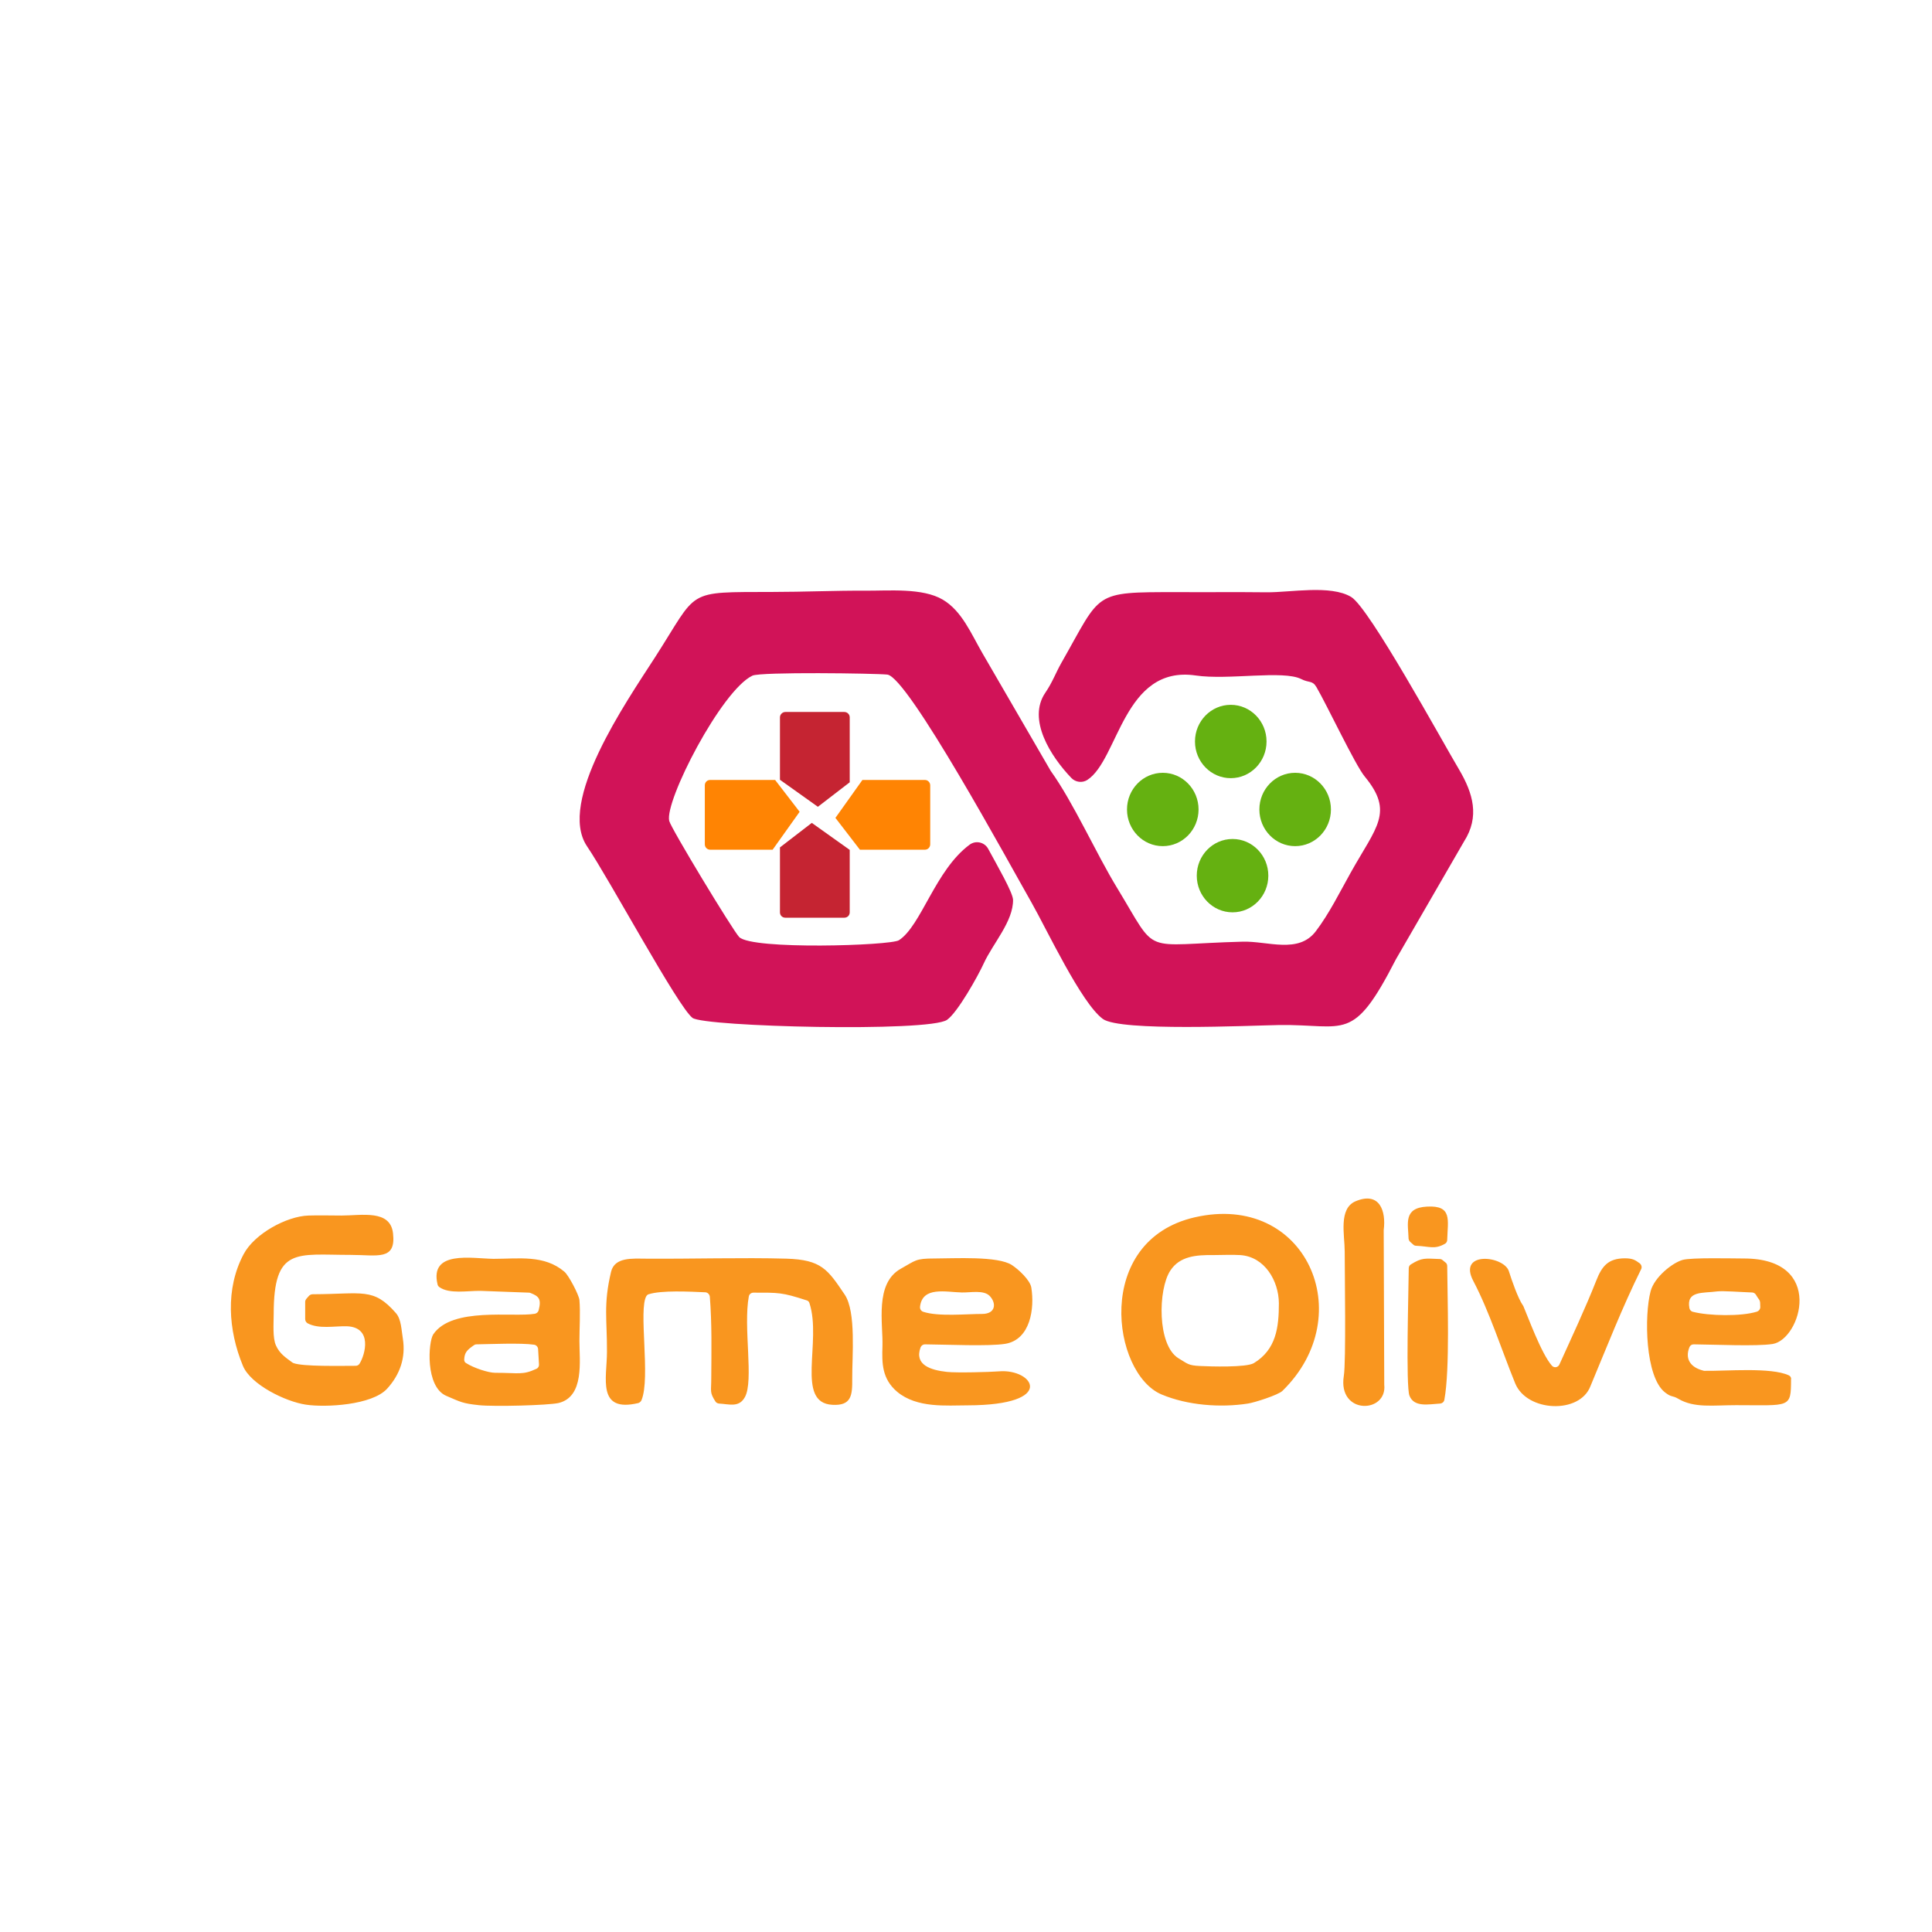<?xml version="1.0" encoding="utf-8"?>
<!-- Generator: Adobe Illustrator 24.1.1, SVG Export Plug-In . SVG Version: 6.00 Build 0)  -->
<svg version="1.1" id="Layer_1" xmlns:xodm="http://www.corel.com/coreldraw/odm/2003"
	xmlns="http://www.w3.org/2000/svg" xmlns:xlink="http://www.w3.org/1999/xlink" x="0px" y="0px"
	viewBox="0 0 1080 1080"
	
	style="enable-background:new 0 0 1080 1080;" xml:space="preserve">
<style type="text/css">
	.st0{fill-rule:evenodd;clip-rule:evenodd;fill:#D11358;}
	.st1{fill-rule:evenodd;clip-rule:evenodd;fill:#65B111;}
	.st2{fill-rule:evenodd;clip-rule:evenodd;fill:#F9961F;}
	.st3{fill-rule:evenodd;clip-rule:evenodd;fill:#C52432;}
	.st4{fill-rule:evenodd;clip-rule:evenodd;fill:#FF8403;}
</style>
<path class="st0" d="M552.4,474.5c-2-3.7-6.9-4.9-10.4-2.3c-19.2,14.2-27,45.3-39.5,53.4c-4.6,3-82.2,5.5-89.3-1.8
	c-3.6-3.8-38.2-60.9-39.1-64.9c-2.7-11,29.1-72.9,46.5-81.2c4.6-2.2,68.8-1.3,75.4-0.6c11.5,1.2,68.2,105.7,80.6,127.4
	c8.6,15.1,27.8,56.2,39.9,65.1c9.7,7.1,81.8,3.7,98.6,3.4c37.3-0.5,41,10.5,65.2-36.7l38.1-65.9c8.9-13.9,5-27-2.7-40.1
	c-9.7-16.3-50.3-90.6-60.4-96.6c-11.5-6.9-33.8-2.5-47.2-2.6c-16.6-0.2-33.4,0-50.1-0.1c-47.6,0-42-0.2-64.6,39.4
	c-3.4,6-5,10.9-9.1,16.9c-10.1,14.9,3,35.5,14.6,47.6c2.3,2.4,6.1,2.9,8.9,1.1c17.5-11.3,20.2-64.3,60.6-58.4
	c18.3,2.7,48.9-3.1,59,2c4.5,2.3,6.2,0.6,8.5,4.5c5.8,9.9,21.8,43.8,27,50c16.5,20,6.5,28-7.9,53.8c-6.1,10.9-11.9,22.7-19.4,32.6
	c-9.7,12.9-26.9,5.5-40.9,5.9c-57.8,1.5-46.7,8.6-70.2-30c-11.9-19.5-24.4-47.7-37.1-65.4c-0.1-0.2-0.2-0.3-0.3-0.5l-38-65.5
	c-6.2-10.7-11.4-23.5-22.1-29.8c-11.4-6.7-30.1-4.9-43.6-5c-16.5-0.1-34.4,0.7-51.2,0.7c-49.9,0.2-41.3-1.8-66.2,36.8
	c-16.2,25.1-54.5,80.5-37.9,105.3c12.9,19.1,50.8,89.7,59,96c6.5,5,132.3,8.1,142.3,1.1c5.9-4.1,17.3-24.5,20.5-31.5
	c5.1-11.2,16.6-23.5,16.4-35.7C566,498.6,557.6,484.1,552.4,474.5z"/>
<ellipse class="st1" cx="689" cy="489.5" rx="20" ry="20.5"/>
<ellipse class="st1" cx="724" cy="452.5" rx="20" ry="20.5"/>
<ellipse class="st1" cx="688" cy="414.5" rx="20" ry="20.5"/>
<ellipse class="st1" cx="650" cy="452.5" rx="20" ry="20.5"/>
<path class="st2" d="M788.4,694.3l1.7,1.5c0.4,0.4,1,0.6,1.6,0.6c7.4,0.3,10.2,2.2,16-1.1c0.8-0.4,1.3-1.3,1.3-2.2
	c0.3-11.1,3-19.4-11.3-18.6c-13.4,0.7-10.5,9.7-10.3,17.9C787.5,693.1,787.8,693.8,788.4,694.3z M788.7,706.8
	c-0.8,0.5-1.2,1.3-1.2,2.2c-0.1,12.8-1.7,66,0.4,71.2c2.6,6.6,10.5,4.8,17.1,4.4c1.2-0.1,2.2-0.9,2.4-2.1c3.2-17,1.7-57.6,1.6-74.8
	c0-0.7-0.3-1.5-0.9-1.9l-1.7-1.4c-0.5-0.4-1-0.6-1.6-0.6C796.5,703.5,795,702.9,788.7,706.8z M757.8,671.5c-9.7,4.1-6.1,19-6.1,28
	c0,12,0.8,62-0.5,69.6c-3.5,22,24.4,21.1,22.6,4.9l-0.3-86.1c0-0.1,0-0.2,0-0.3C774.9,676.9,771.2,665.9,757.8,671.5z M867.5,763.4
	c-5.9-6.7-13.3-27.2-15.9-33.2c-0.1-0.2-0.2-0.3-0.3-0.5c-2.7-3.8-6.3-14.2-7.8-19c-2.7-8.8-28.9-11.6-19.9,5.4
	c9,17.1,15.9,38.8,23.4,57.2c6.5,16,36.1,17.4,42.1,1.5c9.2-22,17.7-43.9,28.3-65.3c0.6-1.1,0.2-2.5-0.8-3.3
	c-2.5-1.8-3.8-2.8-8.4-2.8c-9.2,0.1-12.7,4.3-15.9,12.5c-5.9,15-13.9,32.1-20.6,46.9l0,0C870.9,764.5,868.7,764.8,867.5,763.4z
	 M549,734.5c-8.8,0-24.4,1.6-32.9-1.2c-1.2-0.4-1.9-1.5-1.8-2.8c1.3-11.6,14.5-8.2,23.4-8c4.9,0.1,12.1-1.5,15.5,1.9
	C557.1,728.4,556.7,734.5,549,734.5z M558.3,766.6c-4.9,0.4-23.5,0.9-29,0.3c-8.9-1-18.3-3.8-14.7-13.7c0.4-1,1.4-1.7,2.4-1.7
	c12,0.1,35.8,1.2,45-0.3c14.1-2.4,16.4-19.9,14.5-31.5c-0.7-4.1-7-10-10.8-12.5c-7.8-5.2-32.4-3.7-43.3-3.7
	c-10.8,0-10.5,1.1-18.8,5.7c-14.8,8.2-9.9,30.7-10.3,43.3c-0.3,9.3-0.4,18.2,8.2,25.5c11.1,9.3,27.8,7.6,39.3,7.6
	C591.4,785.5,577.6,764.9,558.3,766.6z M959.9,721.9c3.4-0.4,13.6,0.4,19.5,0.6c0.9,0,1.7,0.5,2.2,1.3c2.1,3.7,2.4,2.2,2.4,6.9
	c0,1.1-0.7,2.1-1.8,2.5c-8.8,2.8-27.1,2.4-35.9,0.1c-0.9-0.2-1.7-1-1.9-2C942.5,721.4,951.9,723,959.9,721.9z M999.9,768.8
	c-10-4.6-34.7-2.3-47.1-2.5c-0.2,0-0.4,0-0.6-0.1c-7.6-1.9-10.3-6.9-7.8-13.1c0.4-1,1.3-1.6,2.4-1.6c11.7,0.1,35.1,1.2,44.1-0.2
	c15.8-2.5,29.7-47.9-16.2-47.8c-6,0-29.2-0.6-34.1,0.8c-5.7,1.6-15.8,9.6-17.9,17.5c-3.6,13.5-3.1,48,8.1,56.6
	c3.9,3,3.8,1.4,7.5,3.6c8.9,5.2,19.2,3.5,32.2,3.5c30.2,0,30.7,1.9,30.7-14.5C1001.4,770.1,1000.8,769.2,999.9,768.8z M259.5,759.9
	c0.2-3.8,1.5-5.2,5.4-7.9c0.4-0.3,0.9-0.5,1.4-0.5c7.3-0.1,24.9-0.9,32.3,0.2c1.2,0.2,2.1,1.2,2.2,2.4l0.5,8.6
	c0.1,1.1-0.5,2.1-1.5,2.5c-7.8,3.6-9.6,2.2-23,2.2c-3.8,0-12-2.7-16.2-5.4C259.9,761.7,259.4,760.8,259.5,759.9z M244.6,718
	c0.1,0.6,0.5,1.1,1,1.5c5.6,4,15.8,2,23,2.1l27.1,1c0.3,0,0.6,0.1,0.9,0.2c4.5,1.8,6.2,3.2,4.5,9.7c-0.3,1-1.1,1.7-2.1,1.9
	c-12.2,2.1-46.3-4-56.8,11.5c-2.8,4.2-4.6,29.3,7.3,34.4c8.2,3.5,9,4.2,18.2,5.2c8.5,0.9,38.6,0.1,44.5-1.2
	c14.6-3.5,11.7-23.7,11.7-34.6c0-6.8,0.6-16.5,0-23c-0.3-2.9-6-13.8-8.4-15.8c-11.3-9.6-25.5-7.2-39.7-7.2
	C263.7,703.5,240,698.8,244.6,718z M172.7,724.4l-1.4,1.6c-0.4,0.5-0.7,1.1-0.7,1.7v9.7c0,0.9,0.5,1.8,1.3,2.3
	c6.3,3.4,15,1.5,22.1,1.7c14.3,0.6,10.2,15.8,7,20.9c-0.5,0.8-1.3,1.2-2.2,1.2c-8.4,0-29.2,0.5-34.7-1.5c-0.2-0.1-0.4-0.2-0.6-0.3
	c-3.9-2.9-7.1-4.9-9.2-9.5c-2-4.3-1.3-12.4-1.3-17.7c0-37.7,12.8-33,43-33c15,0,25.5,3.4,23.7-12.1c-1.5-13.4-17.6-9.9-28.8-9.9
	c-6,0-12.5-0.2-18.5,0c-12.2,0.4-30.2,10.2-36.2,21.6c-10.3,19.3-8.6,42.6-0.4,62.4c4.3,10.5,23.8,20,35.1,21.7
	c11.1,1.7,37.1,0.3,45.5-8.9c7.2-7.9,10.5-17.4,8.8-28c-0.8-4.6-0.8-10.8-3.9-14.3c-12.6-14.4-18.5-10.6-46.5-10.5
	C173.9,723.5,173.2,723.9,172.7,724.4z M654.2,710.3c5.3-8.2,14.7-8.8,23.8-8.7c4.8,0,10.6-0.3,15.3,0c13.7,0.9,21.5,14.4,21.6,26.9
	c0,13.5-1.5,25.9-14,33.5c-4.2,2.5-24.3,1.9-30.1,1.6c-6.7-0.3-6.9-1.3-12-4.3C646.8,752,647.3,720.8,654.2,710.3z M667.8,680.5
	c-56.7,13.1-46.2,87.3-18.5,99c14.5,6.1,32.8,7.5,48.3,5.1c3.5-0.5,17-4.8,19.3-7.1C760.3,735.2,730,666.2,667.8,680.5z
	 M358.6,782.7c5.2-12.5-1.9-51,2.8-58.3c0.3-0.4,0.7-0.8,1.2-0.9c7.1-2.3,22.9-1.5,31.7-1.1c1.3,0.1,2.3,1.1,2.5,2.4
	c1.2,15.2,0.9,30.2,0.8,45.7c0,7.5-1,7.7,2.3,12.9c0.4,0.7,1.2,1.1,2,1.2c5.8,0.3,11.2,2.4,14.5-3.6c5.1-9.1-1-39.1,2.2-56.3
	c0.2-1.2,1.3-2.1,2.6-2.1c14.2,0,15.8-0.2,29.7,4.3c0.8,0.2,1.4,0.8,1.6,1.6c7,21.5-8,55.7,12.8,56.8c10.7,0.6,11.2-5.3,11.1-14.7
	c-0.1-12.1,2.3-37.3-4.2-46.9c-9.5-14.1-13-19.5-32.6-20.1c-24.3-0.7-53.4,0.2-78.8,0c-7.1,0-17.2-1-19.2,7.3
	c-4.4,18.4-2.2,26.8-2.3,44.8c0,14.5-5.9,34.2,17.6,28.6C357.6,784,358.3,783.5,358.6,782.7z"/>
<path class="st3" d="M439,398h33c1.6,0,3,1.3,3,3v36.3L457.2,451L436,435.9V401C436,399.4,437.4,398,439,398z"/>
<path class="st3" d="M472,513h-33c-1.7,0-3-1.3-3-3v-36.3l17.8-13.7l21.2,15.1V510C475,511.7,473.7,513,472,513z"/>
<path class="st4" d="M394,472v-33c0-1.7,1.3-3,3-3h36.3l13.7,17.8L431.9,475H397C395.4,475,394,473.7,394,472z"/>
<path class="st4" d="M520,439v33c0,1.6-1.3,3-3,3h-36.3L467,457.2l15.1-21.2H517C518.7,436,520,437.4,520,439z"/>
<path class="st0" d="M-114,195"/>
</svg>